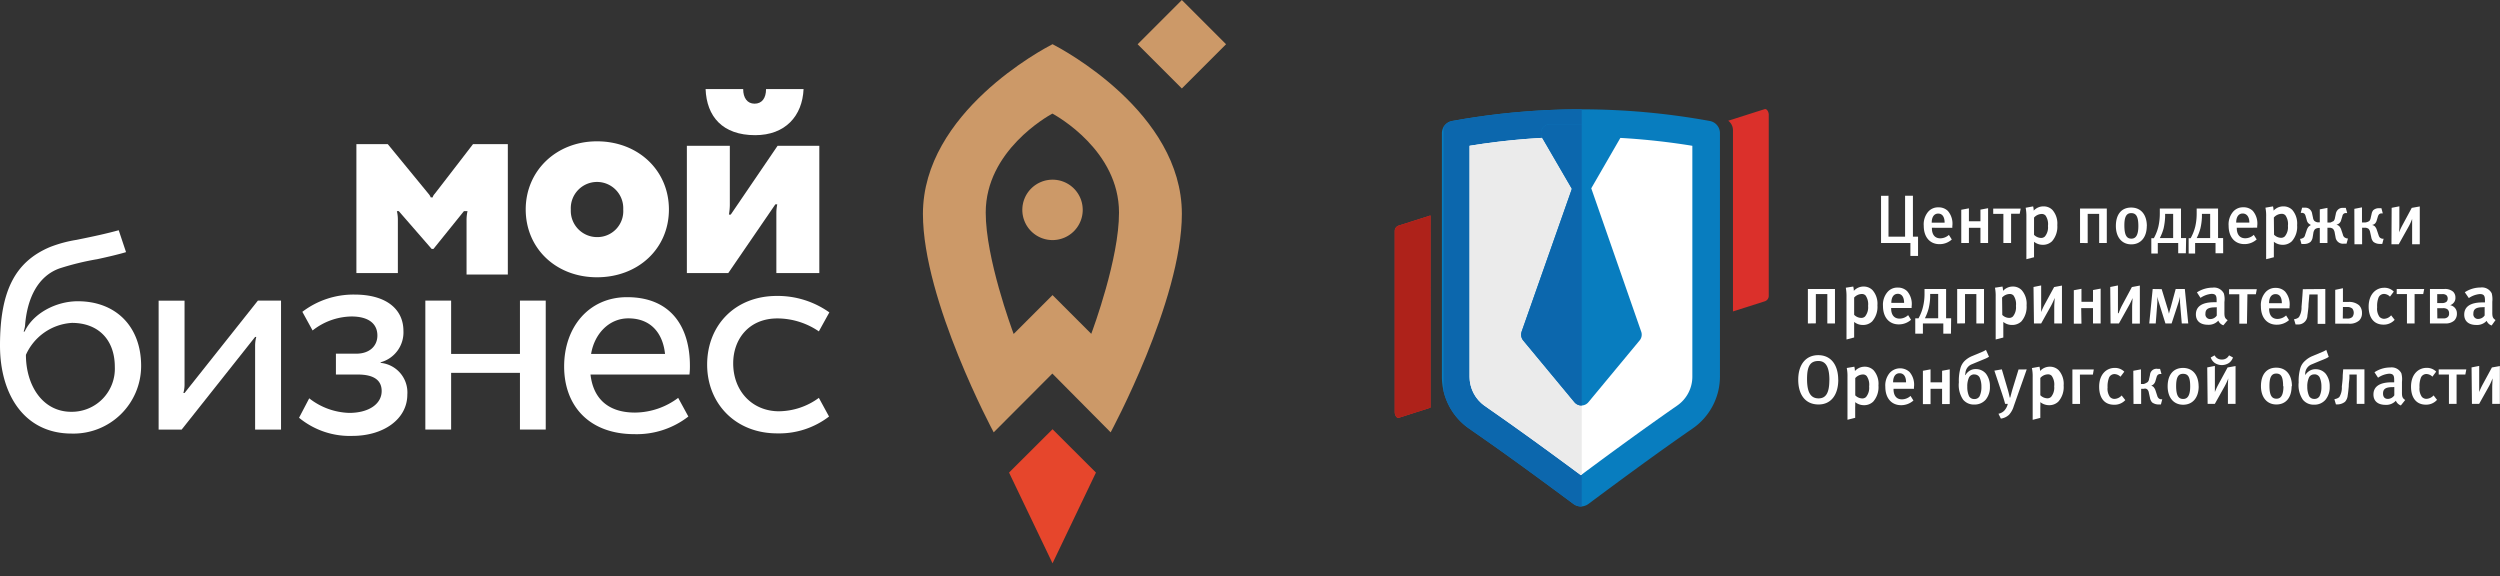 <?xml version="1.0" encoding="UTF-8"?> <svg xmlns="http://www.w3.org/2000/svg" xmlns:xlink="http://www.w3.org/1999/xlink" viewBox="0 0 385.81 88.94"><rect x="0" y="0" width="385.81" height="88.94" fill="#333333" stroke="none"/> <defs> <style>.cls-1{fill:none;clip-rule:evenodd;}.cls-2,.cls-9{fill:#fff;}.cls-3{fill:#db302b;}.cls-3,.cls-6,.cls-9{fill-rule:evenodd;}.cls-4{clip-path:url(#clip-path);}.cls-5{fill:#ae221a;}.cls-6{fill:#087dbf;}.cls-7{clip-path:url(#clip-path-2);}.cls-8{fill:#0c67ad;}.cls-10{clip-path:url(#clip-path-3);}.cls-11{fill:#ebebeb;}.cls-12{clip-path:url(#clip-path-4);}.cls-13{fill:#e6462c;}.cls-14{fill:#cc9968;}</style> <clipPath id="clip-path"> <path class="cls-1" d="M267.44,44.43V20.08a1.85,1.85,0,0,0-.73-1.45l5.6-1.78c.35-.11.65.39.65.87V45.64a.88.88,0,0,1-.65.87l-4.87,1.55ZM215.89,34.8l4.87-1.55V62.91l-4.87,1.56c-.35.11-.65-.4-.65-.88V35.68A.89.89,0,0,1,215.89,34.8Z"></path> </clipPath> <clipPath id="clip-path-2"> <path class="cls-1" d="M263.86,18.67a110.68,110.68,0,0,0-39.76,0,1.92,1.92,0,0,0-1.58,1.88V58.09a9.75,9.75,0,0,0,4.25,8.09c5.71,3.94,11.32,8.08,16.06,11.6a1.93,1.93,0,0,0,1.14.38,2,2,0,0,0,1.15-.38c4.74-3.53,10.35-7.68,16.06-11.63a9.76,9.76,0,0,0,4.25-8.09V20.55a1.91,1.91,0,0,0-1.57-1.88"></path> </clipPath> <clipPath id="clip-path-3"> <path class="cls-1" d="M261.17,22.5a107,107,0,0,0-34.38,0V58.13a5.51,5.51,0,0,0,2.36,4.52c5,3.47,9.93,7.05,14.82,10.68,4.88-3.63,9.8-7.22,14.79-10.69a5.43,5.43,0,0,0,2.41-4.55Z"></path> </clipPath> <clipPath id="clip-path-4"> <path class="cls-1" d="M242.58,29.14,238,21.26a1.39,1.39,0,0,1,1.2-2.09H249.3l0,0h.09a1.34,1.34,0,0,1,.24.12h0a1.4,1.4,0,0,1,.49,1.89l-4.55,7.88,7.71,22.13a1.39,1.39,0,0,1-.24,1.34l-7.92,9.55a1.4,1.4,0,0,1-2.14,0l-7.92-9.55a1.39,1.39,0,0,1-.24-1.34Z"></path> </clipPath> </defs> <g id="Слой_2" data-name="Слой 2"> <g id="Слой_2-2" data-name="Слой 2"> <path class="cls-2" d="M381.48,62.33h1.11l1.52-2.72a8.31,8.31,0,0,0,.55-1.22h0c0,.51-.05.89-.05,1.43v2.51h1.18V56.49l-1.23.22-1.47,2.71a9.3,9.3,0,0,0-.58,1.33h.09c0-.38,0-.87,0-1.28v-3l-1.18.23Zm-2.37-4.53h1.35l.15-.79h-4.26v.79h1.58v4.53h1.18Zm-3,3.93-.55-.71a1.58,1.58,0,0,1-1.09.53.93.93,0,0,1-.72-.31,2.18,2.18,0,0,1-.36-1.47,3.7,3.7,0,0,1,.22-1.51.92.92,0,0,1,.86-.54,1.38,1.38,0,0,1,.91.41l.58-.78a2,2,0,0,0-1.49-.58c-1.21,0-2.39.94-2.39,2.9,0,1.74.83,2.78,2.3,2.78A2.22,2.22,0,0,0,376.07,61.73Zm-6.61-2,0,1.28a1.22,1.22,0,0,1-1,.55c-.47,0-.74-.3-.74-.82,0-.68.35-1,1.52-1Zm1.68,2c-.44-.29-.51-.52-.5-1.25l0-1.55a3.57,3.57,0,0,0-.09-1.32,1.68,1.68,0,0,0-1.73-.9,4.35,4.35,0,0,0-2.42.74l.55.84a3.55,3.55,0,0,1,1.7-.62c.68,0,.79.33.79.95V59h-.38c-1.83,0-2.82.63-2.82,1.88,0,.94.59,1.6,1.89,1.6a2,2,0,0,0,1.57-.64,1.29,1.29,0,0,0,.77.73ZM361.61,57l-.07.91c0,.66-.06,1-.14,1.76a2.75,2.75,0,0,1-.39,1.61,1.3,1.3,0,0,1-.52.27l-.24.06.24.8.28,0A1.92,1.92,0,0,0,361.9,62a1.73,1.73,0,0,0,.41-1c.07-.39.13-1.06.16-1.38,0-.48.08-.93.1-1.25l0-.57h1.13v4.53h1.19V57Zm-4.45.77a.88.88,0,0,1,.81.45,3.29,3.29,0,0,1,.28,1.45,3.13,3.13,0,0,1-.28,1.45.86.86,0,0,1-.81.44.87.87,0,0,1-.81-.44,3.44,3.44,0,0,1-.28-1.45,3.24,3.24,0,0,1,.28-1.45A.87.87,0,0,1,357.16,57.78ZM359,54l-.42.23-1.69.71a3.72,3.72,0,0,0-1.16.74A2.42,2.42,0,0,0,355,56.8a7.13,7.13,0,0,0-.26,2.22,4,4,0,0,0,.65,2.67,2.13,2.13,0,0,0,1.73.76,2.21,2.21,0,0,0,1.76-.76,3,3,0,0,0,.65-2,3.11,3.11,0,0,0-.61-2,2,2,0,0,0-1.54-.71,1.74,1.74,0,0,0-1.09.33,1.88,1.88,0,0,0-.54.59h0l0-.33a1.59,1.59,0,0,1,1-1.34l1.39-.58c.16-.06.37-.14.64-.26a2.86,2.86,0,0,0,.6-.32Zm-6.61,5.59c0,1.38-.38,1.94-1.07,1.94s-1.09-.46-1.09-2c0-1.31.32-1.88,1.05-1.88S352.34,58.1,352.34,59.63Zm1.31,0c0-1.71-.88-2.85-2.42-2.85s-2.36,1.11-2.36,2.84.92,2.84,2.38,2.84S353.65,61.37,353.65,59.62ZM344,54.84a2.47,2.47,0,0,1-.22.29,1.13,1.13,0,0,1-.88.35,1.18,1.18,0,0,1-.92-.35,2.47,2.47,0,0,1-.22-.29l-.59.33a1.75,1.75,0,0,0,.6.83A2,2,0,0,0,344,56a1.75,1.75,0,0,0,.6-.83Zm-3.31,7.49h1.11l1.52-2.72a9.46,9.46,0,0,0,.56-1.22h0a13.34,13.34,0,0,0-.06,1.43v2.51H345V56.49l-1.23.22-1.47,2.71a9.3,9.3,0,0,0-.58,1.33h.09c0-.38,0-.87,0-1.28v-3l-1.18.23ZM338,59.63c0,1.38-.39,1.94-1.08,1.94s-1.09-.46-1.09-2c0-1.31.32-1.88,1.06-1.88S338,58.1,338,59.63Zm1.3,0c0-1.71-.88-2.85-2.41-2.85s-2.37,1.11-2.37,2.84.92,2.84,2.39,2.84S339.31,61.37,339.31,59.62Zm-10.05,2.71h1.18V60h.42a.53.53,0,0,1,.52.09.91.91,0,0,1,.25.53l.17.76a1.45,1.45,0,0,0,.33.72,1.66,1.66,0,0,0,1,.32l.36,0,.21-.8-.21,0a.64.64,0,0,1-.35-.16.82.82,0,0,1-.21-.36l-.26-.8a1.57,1.57,0,0,0-.32-.58,1.14,1.14,0,0,0-.36-.21v0a.87.87,0,0,0,.39-.23,1.16,1.16,0,0,0,.27-.49l.17-.58a.79.79,0,0,1,.19-.36.66.66,0,0,1,.3-.13l.27,0-.22-.8-.39,0a1,1,0,0,0-1.16.93l-.14.61a.9.9,0,0,1-.22.5,2.28,2.28,0,0,1-.6.3h-.44V57l-1.18.22Zm-1.27-.6-.56-.71a1.56,1.56,0,0,1-1.09.53.94.94,0,0,1-.72-.31,2.18,2.18,0,0,1-.36-1.47,3.67,3.67,0,0,1,.23-1.51.91.91,0,0,1,.85-.54,1.36,1.36,0,0,1,.91.41l.59-.78a2,2,0,0,0-1.5-.58c-1.21,0-2.38.94-2.38,2.9,0,1.74.82,2.78,2.29,2.78A2.25,2.25,0,0,0,328,61.73Zm-7-3.93h2l.14-.79h-3.3v5.32H321Zm-6.11.52a1.61,1.61,0,0,1,1.16-.56.75.75,0,0,1,.61.25,2.35,2.35,0,0,1,.37,1.6,2.2,2.2,0,0,1-.47,1.62.81.81,0,0,1-.59.23,1.59,1.59,0,0,1-1.08-.48Zm-1.3-1.53a6.11,6.11,0,0,1,.12,1.41v6.58l1.18-.3V62.83a7.23,7.23,0,0,0,0-.77,2.18,2.18,0,0,0,1.33.47,2,2,0,0,0,1.45-.55,3.37,3.37,0,0,0,.82-2.49,3.16,3.16,0,0,0-.76-2.35,1.9,1.9,0,0,0-1.37-.55,2,2,0,0,0-1.51.67,2.75,2.75,0,0,0-.09-.67Zm-2.06.22-.89,2.9c-.13.42-.28,1-.39,1.43h-.08c-.07-.35-.2-.88-.28-1.15L308.93,57l-1.15.2L309,60.86c.11.35.25.74.44,1.47h.41a2.3,2.3,0,0,1-.56,1.06,1.68,1.68,0,0,1-.88.46l.37.75a2.29,2.29,0,0,0,1.27-.6,3.41,3.41,0,0,0,.72-1.31l2-5.68Zm-6.82.77a.9.9,0,0,1,.81.45,3.44,3.44,0,0,1,.28,1.45,3.27,3.27,0,0,1-.28,1.45.87.87,0,0,1-.81.44.89.89,0,0,1-.82-.44,3.44,3.44,0,0,1-.27-1.45,3.23,3.23,0,0,1,.27-1.45A.89.89,0,0,1,304.7,57.78ZM306.48,54l-.42.23-1.69.71a3.72,3.72,0,0,0-1.16.74,2.51,2.51,0,0,0-.65,1.08A7.13,7.13,0,0,0,302.3,59a4,4,0,0,0,.65,2.67,2.13,2.13,0,0,0,1.73.76,2.25,2.25,0,0,0,1.77-.76,3,3,0,0,0,.64-2,3.11,3.11,0,0,0-.61-2,2,2,0,0,0-1.54-.71,1.74,1.74,0,0,0-1.09.33,2,2,0,0,0-.53.59h-.06l.05-.33a1.57,1.57,0,0,1,1-1.34l1.4-.58.63-.26a3.21,3.21,0,0,0,.61-.32ZM297.93,60h1.78v2.36h1.18V57l-1.18.22V59h-1.78V57l-1.18.22v5.15h1.18Zm-3.78-1h-2c0-.88.37-1.4,1-1.4S294.15,58.1,294.15,59Zm1.22,1v-.25a3,3,0,0,0-.69-2.35,2.16,2.16,0,0,0-3.07.17,3,3,0,0,0-.66,2.12c0,1.74.94,2.84,2.44,2.84a2.84,2.84,0,0,0,1.9-.72l-.45-.71a2,2,0,0,1-1.32.53c-1,0-1.3-.79-1.3-1.54V60Zm-9.06-1.65a1.61,1.61,0,0,1,1.16-.56.75.75,0,0,1,.61.25,2.35,2.35,0,0,1,.37,1.6,2.2,2.2,0,0,1-.47,1.62.81.81,0,0,1-.59.23,1.57,1.57,0,0,1-1.08-.48ZM285,56.79a6.31,6.31,0,0,1,.11,1.41v6.58l1.19-.3V62.83a7.23,7.23,0,0,0,0-.77,2.18,2.18,0,0,0,1.33.47,2,2,0,0,0,1.45-.55,3.37,3.37,0,0,0,.81-2.49,3.16,3.16,0,0,0-.75-2.35,1.91,1.91,0,0,0-1.38-.55,2,2,0,0,0-1.5.67,3.35,3.35,0,0,0-.09-.67Zm-2.69,1.89c0,2-.56,2.8-1.66,2.8-1.3,0-1.78-1.06-1.78-3s.47-2.77,1.75-2.77S282.32,56.88,282.32,58.68Zm1.37-.07c0-2.14-1-3.8-3.09-3.8-1.84,0-3.08,1.37-3.08,3.79,0,2.19,1,3.82,3.14,3.82C282.58,62.42,283.69,60.92,283.69,58.61Zm99.76-11.22,0,1.29a1.21,1.21,0,0,1-1,.54.71.71,0,0,1-.74-.81c0-.68.35-1,1.52-1Zm1.68,2c-.44-.29-.51-.53-.5-1.25l0-1.55a3.66,3.66,0,0,0-.09-1.33,1.69,1.69,0,0,0-1.73-.89,4.42,4.42,0,0,0-2.42.73L381,46a3.55,3.55,0,0,1,1.7-.62c.68,0,.79.33.79,1v.29h-.38c-1.83,0-2.82.63-2.82,1.88,0,.94.59,1.6,1.89,1.6a2,2,0,0,0,1.57-.64,1.25,1.25,0,0,0,.77.72Zm-9-4h.78a.93.93,0,0,1,.64.17.7.7,0,0,1,.2.52.68.68,0,0,1-.19.49,1.07,1.07,0,0,1-.7.2h-.73Zm0,2.17H377a1.11,1.11,0,0,1,.68.16.77.77,0,0,1,.27.67.64.64,0,0,1-.35.64.92.92,0,0,1-.46.11h-1ZM375,44.6v5.32h2.37a2,2,0,0,0,1.36-.43,1.46,1.46,0,0,0,.43-1.11,1.26,1.26,0,0,0-1.05-1.28,1.21,1.21,0,0,0,.52-.34,1.12,1.12,0,0,0,.3-.82,1.24,1.24,0,0,0-.35-.92,1.9,1.9,0,0,0-1.38-.42Zm-2.37.78h1.33l.15-.78h-4.24v.78h1.58v4.54h1.18Zm-3.06,4-.56-.72a1.52,1.52,0,0,1-1.09.54,1,1,0,0,1-.71-.31,2.17,2.17,0,0,1-.36-1.48,3.64,3.64,0,0,1,.22-1.5.92.92,0,0,1,.85-.55,1.33,1.33,0,0,1,.91.42l.59-.78a2,2,0,0,0-1.5-.59c-1.2,0-2.38.94-2.38,2.91,0,1.74.83,2.78,2.3,2.78A2.25,2.25,0,0,0,369.55,49.36Zm-8-2h.65a1.15,1.15,0,0,1,.8.24,1.07,1.07,0,0,1,0,1.3,1.09,1.09,0,0,1-.79.24h-.68Zm-1.19-2.65v5.22h2.08a2.19,2.19,0,0,0,1.62-.49,1.55,1.55,0,0,0,.43-1.16,1.63,1.63,0,0,0-.45-1.19,2.36,2.36,0,0,0-1.7-.51h-.79V44.48Zm-5-.1-.06.95c-.05.66-.07,1-.14,1.76a2.81,2.81,0,0,1-.4,1.6,1.15,1.15,0,0,1-.52.28l-.24.05.24.8.29,0a1.41,1.41,0,0,0,1.54-1.39c.06-.38.13-1,.16-1.38,0-.48.07-.92.09-1.25l.05-.61h1.28v4.54h1.18V44.6Zm-3.21,2.16h-2c0-.87.36-1.4,1-1.4S352.14,45.89,352.14,46.76Zm1.16.79v-.24a3,3,0,0,0-.69-2.35,2,2,0,0,0-1.45-.56,2,2,0,0,0-1.62.73,3,3,0,0,0-.66,2.11c0,1.74.94,2.84,2.44,2.84a2.82,2.82,0,0,0,1.9-.71l-.45-.72a2,2,0,0,1-1.32.54c-1,0-1.3-.79-1.3-1.54v-.1Zm-6.5-2.17h1.3l.15-.78H344v.78h1.58v4.54h1.18Zm-4.73,2,0,1.29a1.21,1.21,0,0,1-1,.54.72.72,0,0,1-.75-.81c0-.68.35-1,1.53-1Zm1.68,2c-.44-.29-.51-.53-.5-1.25l0-1.55a3.24,3.24,0,0,0-.09-1.33,1.69,1.69,0,0,0-1.73-.89,4.42,4.42,0,0,0-2.42.73l.55.85a3.55,3.55,0,0,1,1.7-.62c.68,0,.79.33.79,1v.29h-.38c-1.83,0-2.82.63-2.82,1.88,0,.94.59,1.6,1.89,1.6a2,2,0,0,0,1.57-.64,1.27,1.27,0,0,0,.78.72ZM332.21,44.6l-.53,5.32h1l.25-3.26c0-.22,0-.71,0-.88h0a7.22,7.22,0,0,0,.25.95l1,3.19h.95l1.08-3.29a8.67,8.67,0,0,0,.22-.85h0c0,.54,0,.74,0,.92l.27,3.22h1l-.53-5.32h-1.41L335,47.41c-.09.29-.16.52-.28,1a8.71,8.71,0,0,0-.27-1l-.85-2.79Zm-6.5,5.32H327l1.52-2.72A9.36,9.36,0,0,0,329.1,46h0c0,.51-.06.89-.06,1.43v2.51h1.19V44.07L329,44.3,327.55,47a9.2,9.2,0,0,0-.59,1.33h-.11c0-.38,0-.88,0-1.28v-3l-1.19.24Zm-4.53-2.37H323v2.37h1.18V44.54l-1.18.22v1.81h-1.78v-2l-1.18.22v5.16h1.18Zm-7.29,2.37H315l1.52-2.72a9.36,9.36,0,0,0,.56-1.22h0c0,.51-.06.89-.06,1.43v2.51h1.19V44.07L317,44.3,315.53,47a9.2,9.2,0,0,0-.59,1.33H315c0-.38,0-.88,0-1.28v-3l-1.18.24Zm-4.92-4a1.64,1.64,0,0,1,1.16-.55.77.77,0,0,1,.61.24,2.37,2.37,0,0,1,.37,1.6,2.21,2.21,0,0,1-.47,1.63.81.81,0,0,1-.59.22A1.53,1.53,0,0,1,309,48.6Zm-1.1-1.52a6.31,6.31,0,0,1,.11,1.41v6.58l1.18-.3V50.45c0-.21,0-.51,0-.77a2.12,2.12,0,0,0,1.33.47,2.06,2.06,0,0,0,1.45-.54,3.43,3.43,0,0,0,.81-2.49,3.16,3.16,0,0,0-.76-2.35,1.86,1.86,0,0,0-1.37-.55,2,2,0,0,0-1.5.67,3.25,3.25,0,0,0-.09-.67Zm-4.62,5.5V45.38H305v4.54h1.18V44.6h-4.14v5.32Zm-4.14-4.54v3.75h-2.05a7.47,7.47,0,0,0,.58-1.52,8.94,8.94,0,0,0,.23-1.72l0-.51Zm2,3.75h-.78V44.6H297l0,.78a8.31,8.31,0,0,1-.23,1.95,7,7,0,0,1-.7,1.8h-.5v2.36h1.18V49.92h3.15v1.57h1.18Zm-7.23-2.37h-2c0-.87.36-1.4,1-1.4S293.85,45.89,293.85,46.76Zm1.13.79v-.24a3,3,0,0,0-.69-2.35,2,2,0,0,0-1.45-.56,2,2,0,0,0-1.62.73,3,3,0,0,0-.66,2.11c0,1.74.94,2.84,2.43,2.84a2.81,2.81,0,0,0,1.9-.71l-.45-.72a1.92,1.92,0,0,1-1.31.54c-1,0-1.31-.79-1.31-1.54v-.1Zm-8.87-1.61a1.64,1.64,0,0,1,1.16-.55.77.77,0,0,1,.61.24,2.36,2.36,0,0,1,.38,1.6,2.21,2.21,0,0,1-.47,1.63.83.83,0,0,1-.6.22,1.55,1.55,0,0,1-1.08-.48Zm-1.29-1.52a7,7,0,0,1,.11,1.41v6.58l1.18-.31V50.45c0-.21,0-.51,0-.77a2.08,2.08,0,0,0,1.32.47,2,2,0,0,0,1.45-.54,3.38,3.38,0,0,0,.82-2.49,3.16,3.16,0,0,0-.76-2.35,1.9,1.9,0,0,0-1.37-.55,2,2,0,0,0-1.51.67,2.69,2.69,0,0,0-.09-.67Zm-4.62,5.5V45.38H282v4.54h1.18V44.6H279v5.32ZM369.06,37.7h1.12L371.69,35a7.76,7.76,0,0,0,.56-1.22h0c0,.51,0,.89,0,1.43V37.7h1.18V31.86l-1.24.22-1.46,2.71a9.2,9.2,0,0,0-.59,1.33h.09c0-.38.05-.88.05-1.28v-3l-1.19.23Zm-5.71,0h1.18V35.14H365a1,1,0,0,1,.52.17,1,1,0,0,1,.25.53l.17.76a1.37,1.37,0,0,0,.33.72,1.59,1.59,0,0,0,1,.32l.37,0,.21-.8-.21,0a.83.83,0,0,1-.36-.17.89.89,0,0,1-.2-.36l-.27-.8a1.44,1.44,0,0,0-.32-.58.85.85,0,0,0-.44-.21v0a.88.88,0,0,0,.48-.23,1.15,1.15,0,0,0,.26-.49l.17-.57a.89.89,0,0,1,.2-.37.74.74,0,0,1,.29-.13l.27,0-.21-.8-.4,0a1.29,1.29,0,0,0-.86.31A1.2,1.2,0,0,0,366,33l-.14.61a1,1,0,0,1-.22.5,1.52,1.52,0,0,1-.6.22h-.53V32l-1.18.23ZM358,32.31v2h-.35a1.07,1.07,0,0,1-.5-.23,1,1,0,0,1-.2-.49l-.13-.6a1.14,1.14,0,0,0-.32-.65,1,1,0,0,0-.72-.29l-.51,0-.21.8.28,0a.76.76,0,0,1,.3.14.92.92,0,0,1,.16.31L356,34a.93.93,0,0,0,.26.47,2,2,0,0,0,.37.25v0a3.53,3.53,0,0,0-.33.23,1.65,1.65,0,0,0-.33.61l-.23.68a.77.77,0,0,1-.21.41,1.19,1.19,0,0,1-.44.2l-.14,0,.22.8.4,0a1.5,1.5,0,0,0,1-.32,1.37,1.37,0,0,0,.33-.72L357,36a1.2,1.2,0,0,1,.26-.63,1.09,1.09,0,0,1,.54-.19H358V37.5h1.18V35.14h.32a.92.92,0,0,1,.55.19,1.2,1.2,0,0,1,.26.63l.12.64a1.14,1.14,0,0,0,1.3,1l.4,0,.22-.8-.14,0a1.19,1.19,0,0,1-.44-.2.77.77,0,0,1-.21-.41l-.23-.68a1.65,1.65,0,0,0-.33-.61,1.09,1.09,0,0,0-.44-.23v0a.93.93,0,0,0,.74-.72l.19-.62a.53.53,0,0,1,.46-.45l.28,0-.22-.8-.5,0a1,1,0,0,0-.72.29,1.14,1.14,0,0,0-.32.65l-.13.6a.93.93,0,0,1-.21.49,5.06,5.06,0,0,1-.49.23h-.46V32.08Zm-7.09,1.26A1.61,1.61,0,0,1,352.1,33a.75.75,0,0,1,.61.25,2.35,2.35,0,0,1,.37,1.6,2.18,2.18,0,0,1-.47,1.62.81.81,0,0,1-.59.23,1.57,1.57,0,0,1-1.08-.48Zm-1.3-1.52a6.13,6.13,0,0,1,.11,1.4V40l1.19-.3V38.08a7.23,7.23,0,0,0,0-.77,2.18,2.18,0,0,0,1.33.47,2,2,0,0,0,1.45-.55,3.36,3.36,0,0,0,.81-2.48,3.21,3.21,0,0,0-.75-2.36,1.9,1.9,0,0,0-1.38-.54,2,2,0,0,0-1.5.66,3.16,3.16,0,0,0-.09-.66Zm-2.51,2.3h-2c0-.88.37-1.4,1-1.4S347.13,33.47,347.13,34.35Zm1.24.79v-.25a3,3,0,0,0-.68-2.35,2,2,0,0,0-1.46-.55,2,2,0,0,0-1.61.72,3,3,0,0,0-.66,2.12c0,1.74.94,2.84,2.43,2.84a2.77,2.77,0,0,0,1.9-.72l-.45-.71a1.91,1.91,0,0,1-1.31.53c-1,0-1.31-.79-1.31-1.54v-.09ZM341.08,33v3.74H339a7.17,7.17,0,0,0,.58-1.51,9.16,9.16,0,0,0,.23-1.72l0-.51Zm2,3.74h-.78V32.18H339l0,.79a9,9,0,0,1-.22,2,7.24,7.24,0,0,1-.71,1.79h-.31v2.37h1V37.5h3.15v1.58h1.18ZM335.37,33v3.74h-2.06a7.19,7.19,0,0,0,.59-1.51,10.07,10.07,0,0,0,.23-1.72l0-.51Zm2,3.74h-.79V32.18h-3.27l0,.79a9,9,0,0,1-.22,2,7.19,7.19,0,0,1-.7,1.79H332v2.37h1V37.5h3.15v1.58h1.18ZM330,34.88c0,1.38-.38,1.95-1.07,1.95s-1.09-.46-1.09-2.06c0-1.31.32-1.88,1.05-1.88S330,33.35,330,34.88Zm1.31,0c0-1.71-.88-2.85-2.42-2.85s-2.36,1.11-2.36,2.84.92,2.84,2.38,2.84S331.3,36.62,331.3,34.87Zm-9.13,2.63V33h1.77V37.5h1.18V32.18H321V37.5Zm-8.28-3.93a1.63,1.63,0,0,1,1.17-.56.77.77,0,0,1,.61.25,2.35,2.35,0,0,1,.37,1.6,2.18,2.18,0,0,1-.47,1.62.82.82,0,0,1-.6.23,1.59,1.59,0,0,1-1.08-.48Zm-1.29-1.52a6.81,6.81,0,0,1,.11,1.4V40l1.18-.3V38.08c0-.21,0-.51,0-.77a2.16,2.16,0,0,0,1.33.47,2,2,0,0,0,1.45-.55,3.41,3.41,0,0,0,.81-2.49,3.16,3.16,0,0,0-.76-2.35,1.88,1.88,0,0,0-1.37-.54,2,2,0,0,0-1.51.66,2.61,2.61,0,0,0-.09-.66Zm-2.25.92h1.33l.15-.79h-4.24V33h1.57V37.5h1.19Zm-6.51,2.17h1.78V37.5h1.18V32.13l-1.18.22v1.8h-1.78v-2l-1.18.22V37.5h1.18Zm-3.74-.79h-2c0-.88.37-1.4,1-1.4S300.1,33.47,300.1,34.35Zm1.18.79v-.25a3,3,0,0,0-.69-2.35,2,2,0,0,0-1.45-.55,2,2,0,0,0-1.62.72,3,3,0,0,0-.65,2.12c0,1.74.94,2.84,2.43,2.84a2.79,2.79,0,0,0,1.9-.72l-.45-.71a2,2,0,0,1-1.32.53c-1,0-1.3-.79-1.3-1.54v-.09Zm-11-4.93V37.5h4.53v2H296V36.52h-.79V30.21H294v6.31h-2.56V30.21Z"></path> <path class="cls-3" d="M267.44,44.43V20.08a1.85,1.85,0,0,0-.73-1.45l5.6-1.78c.35-.11.65.39.65.87V45.64a.88.88,0,0,1-.65.87l-4.87,1.55ZM215.89,34.8l4.87-1.55V62.91l-4.87,1.56c-.35.11-.65-.4-.65-.88V35.68A.89.89,0,0,1,215.89,34.8Z"></path> <g class="cls-4"> <rect class="cls-5" x="209.47" y="5.37" width="16.31" height="83.57"></rect> </g> <path class="cls-6" d="M263.86,18.67a110.68,110.68,0,0,0-39.76,0,1.92,1.92,0,0,0-1.58,1.88V58.09a9.75,9.75,0,0,0,4.25,8.09c5.71,3.94,11.32,8.08,16.06,11.6a1.93,1.93,0,0,0,1.14.38,2,2,0,0,0,1.15-.38c4.74-3.53,10.35-7.68,16.06-11.63a9.76,9.76,0,0,0,4.25-8.09V20.55a1.91,1.91,0,0,0-1.57-1.88"></path> <g class="cls-7"> <rect class="cls-8" x="222.77" y="4.12" width="21.33" height="83.32"></rect> </g> <path class="cls-9" d="M261.17,22.5a107,107,0,0,0-34.38,0V58.13a5.51,5.51,0,0,0,2.36,4.52c5,3.47,9.93,7.05,14.82,10.68,4.88-3.63,9.8-7.22,14.79-10.69a5.43,5.43,0,0,0,2.41-4.55Z"></path> <g class="cls-10"> <rect class="cls-11" x="222.77" y="4.12" width="21.33" height="83.32"></rect> </g> <path class="cls-6" d="M242.58,29.14,238,21.26a1.39,1.39,0,0,1,1.2-2.09H249.3l0,0h.09a1.34,1.34,0,0,1,.24.12h0a1.4,1.4,0,0,1,.49,1.89l-4.55,7.88,7.71,22.13a1.39,1.39,0,0,1-.24,1.34l-7.92,9.55a1.4,1.4,0,0,1-2.14,0l-7.92-9.55a1.39,1.39,0,0,1-.24-1.34Z"></path> <g class="cls-12"> <rect class="cls-8" x="222.77" y="4.12" width="21.33" height="83.32"></rect> </g> <g id="logo_main"> <g id="logo"> <g id="sign"> <polygon id="fire" class="cls-13" points="169.13 72.93 162.43 66.24 155.72 72.93 162.43 86.93 169.13 72.93"></polygon> <g id="location"> <path class="cls-14" d="M162.43,27.73a4.66,4.66,0,1,0,4.66,4.66A4.65,4.65,0,0,0,162.43,27.73Z"></path> </g> <path id="rocket" class="cls-14" d="M162.43,6.82c-1.42.73-20,10.53-20,26.19,0,13.39,10.92,33.71,10.92,33.71l9.05-9.07,9,9.07S182.39,46.4,182.39,33C182.39,17.35,163.85,7.55,162.43,6.82Zm6,44.72-6-6-6,6c-.3-.83-4.31-11.67-4.31-18.74,0-9.53,9.57-14.88,10.29-15.27.72.39,10.28,5.74,10.28,15.27C172.71,39.87,168.71,50.71,168.4,51.54Z"></path> <g id="star"> <rect class="cls-14" x="177.57" y="2" width="9.65" height="9.65" transform="translate(58.24 -126.97) rotate(45)"></rect> </g> </g> <g id="logotype"> <path class="cls-2" d="M118.22,13.74c0,1.43-.65,2.26-1.77,2.26s-1.76-.88-1.76-2.26h-5.8c.16,4.25,2.62,7.12,7.65,7.12,4.64,0,7.29-2.95,7.47-7.12Z"></path> <path class="cls-2" d="M106,42.14V22.5h6.63v9.18a9.49,9.49,0,0,1-.14,1.44h.28L120,22.5h6.44V42.14h-6.63V32.82a6.77,6.77,0,0,1,.14-1.29h-.29l-7.27,10.61Z"></path> <path class="cls-2" d="M92.13,21.81c6.36,0,11.1,4.49,11.1,10.52s-4.74,10.46-11.1,10.46-11-4.49-11-10.46S85.84,21.81,92.13,21.81Zm0,14.78a4,4,0,0,0,4.05-4.26,4.05,4.05,0,1,0-8.09,0A4.06,4.06,0,0,0,92.13,36.59Z"></path> <path class="cls-2" d="M73,22.24s-5.7,7.41-5.93,7.69a1.24,1.24,0,0,0-.3.53h-.3a1.85,1.85,0,0,0-.32-.53l-6.31-7.69H55v19.9H61.4V34a5.83,5.83,0,0,0-.15-1.42h.29l5.08,5.84h.27l4.71-5.84h.55A6.35,6.35,0,0,0,72,34v8.37h6.37V22.24Z"></path> <path class="cls-2" d="M12,46.49c-3.38,0-6.91,1.88-8.2,4.68H3.65a5.54,5.54,0,0,0,.21-.85c.31-4.3,2-7.73,5.36-8.91A41.5,41.5,0,0,1,15,40c1.69-.36,3.43-.78,4.45-1.09l-1.13-3.38c-1.85.51-3.58.89-6.48,1.48a19.92,19.92,0,0,0-4.14,1.12C2.34,40.4,0,44.88,0,53.33c0,7.59,3.79,13.58,11.05,13.58A10.44,10.44,0,0,0,21.78,56.46C21.78,50.42,17.91,46.49,12,46.49Zm-1,17.06c-4.46,0-7-4.11-7-8.79a8.33,8.33,0,0,1,7.1-4.93c4,0,6.62,2.52,6.62,6.82A6.64,6.64,0,0,1,11.06,63.55Z"></path> <path class="cls-2" d="M28.48,60.65H28.3a4.8,4.8,0,0,0,.18-1.25v-13h-4v19.9h3.55L39.37,52h.18a5.22,5.22,0,0,0-.18,1.3v13h4V46.39H39.8Z"></path> <path class="cls-2" d="M58.74,56v-.09a4.78,4.78,0,0,0,3.52-4.83c0-3.42-2.72-5.62-7.53-5.62a13,13,0,0,0-8.07,2.66L48.24,51a9.91,9.91,0,0,1,6-2.16c2.63,0,4,1.11,4,2.94,0,1.64-1.24,2.8-3.24,2.8H51.84V57.8h3.38c2.45,0,3.68.86,3.68,2.55,0,2-2,3.37-5,3.37a10.48,10.48,0,0,1-6.18-2.25l-1.57,3a12.3,12.3,0,0,0,8.23,2.8c4.81,0,8.48-2.59,8.48-6.37A4.58,4.58,0,0,0,58.74,56Z"></path> <polygon class="cls-2" points="80.24 54.62 69.62 54.62 69.62 46.39 65.64 46.39 65.64 66.29 69.62 66.29 69.62 57.54 80.24 57.54 80.24 66.29 84.22 66.29 84.22 46.39 80.24 46.39 80.24 54.62"></polygon> <path class="cls-2" d="M96.77,45.86c-5.88,0-9.71,4.61-9.71,10.69S90.92,67,97.91,67a13,13,0,0,0,8.32-2.72l-1.57-2.88A11.23,11.23,0,0,1,98,63.67c-4.37,0-6.48-2.38-6.87-5.87h15.27a10.24,10.24,0,0,0,.07-1.25C106.5,50.47,103.56,45.86,96.77,45.86Zm-5.55,8.76c.51-3.1,2.77-5.49,5.74-5.49,3.6,0,5.35,2.42,5.67,5.49Z"></path> <path class="cls-2" d="M120.21,63.47c-4.06,0-7.06-3.06-7.06-7.4,0-3.7,2.39-6.93,6.83-6.93a11.41,11.41,0,0,1,6.39,2s1-1.82,1.62-2.93a13.77,13.77,0,0,0-8.11-2.54c-6.43,0-10.75,4.52-10.75,10.6,0,5.93,4.3,10.61,10.81,10.61a12.61,12.61,0,0,0,8-2.6l-1.57-2.88A10.57,10.57,0,0,1,120.21,63.47Z"></path> </g> </g> </g> </g> </g> </svg> 